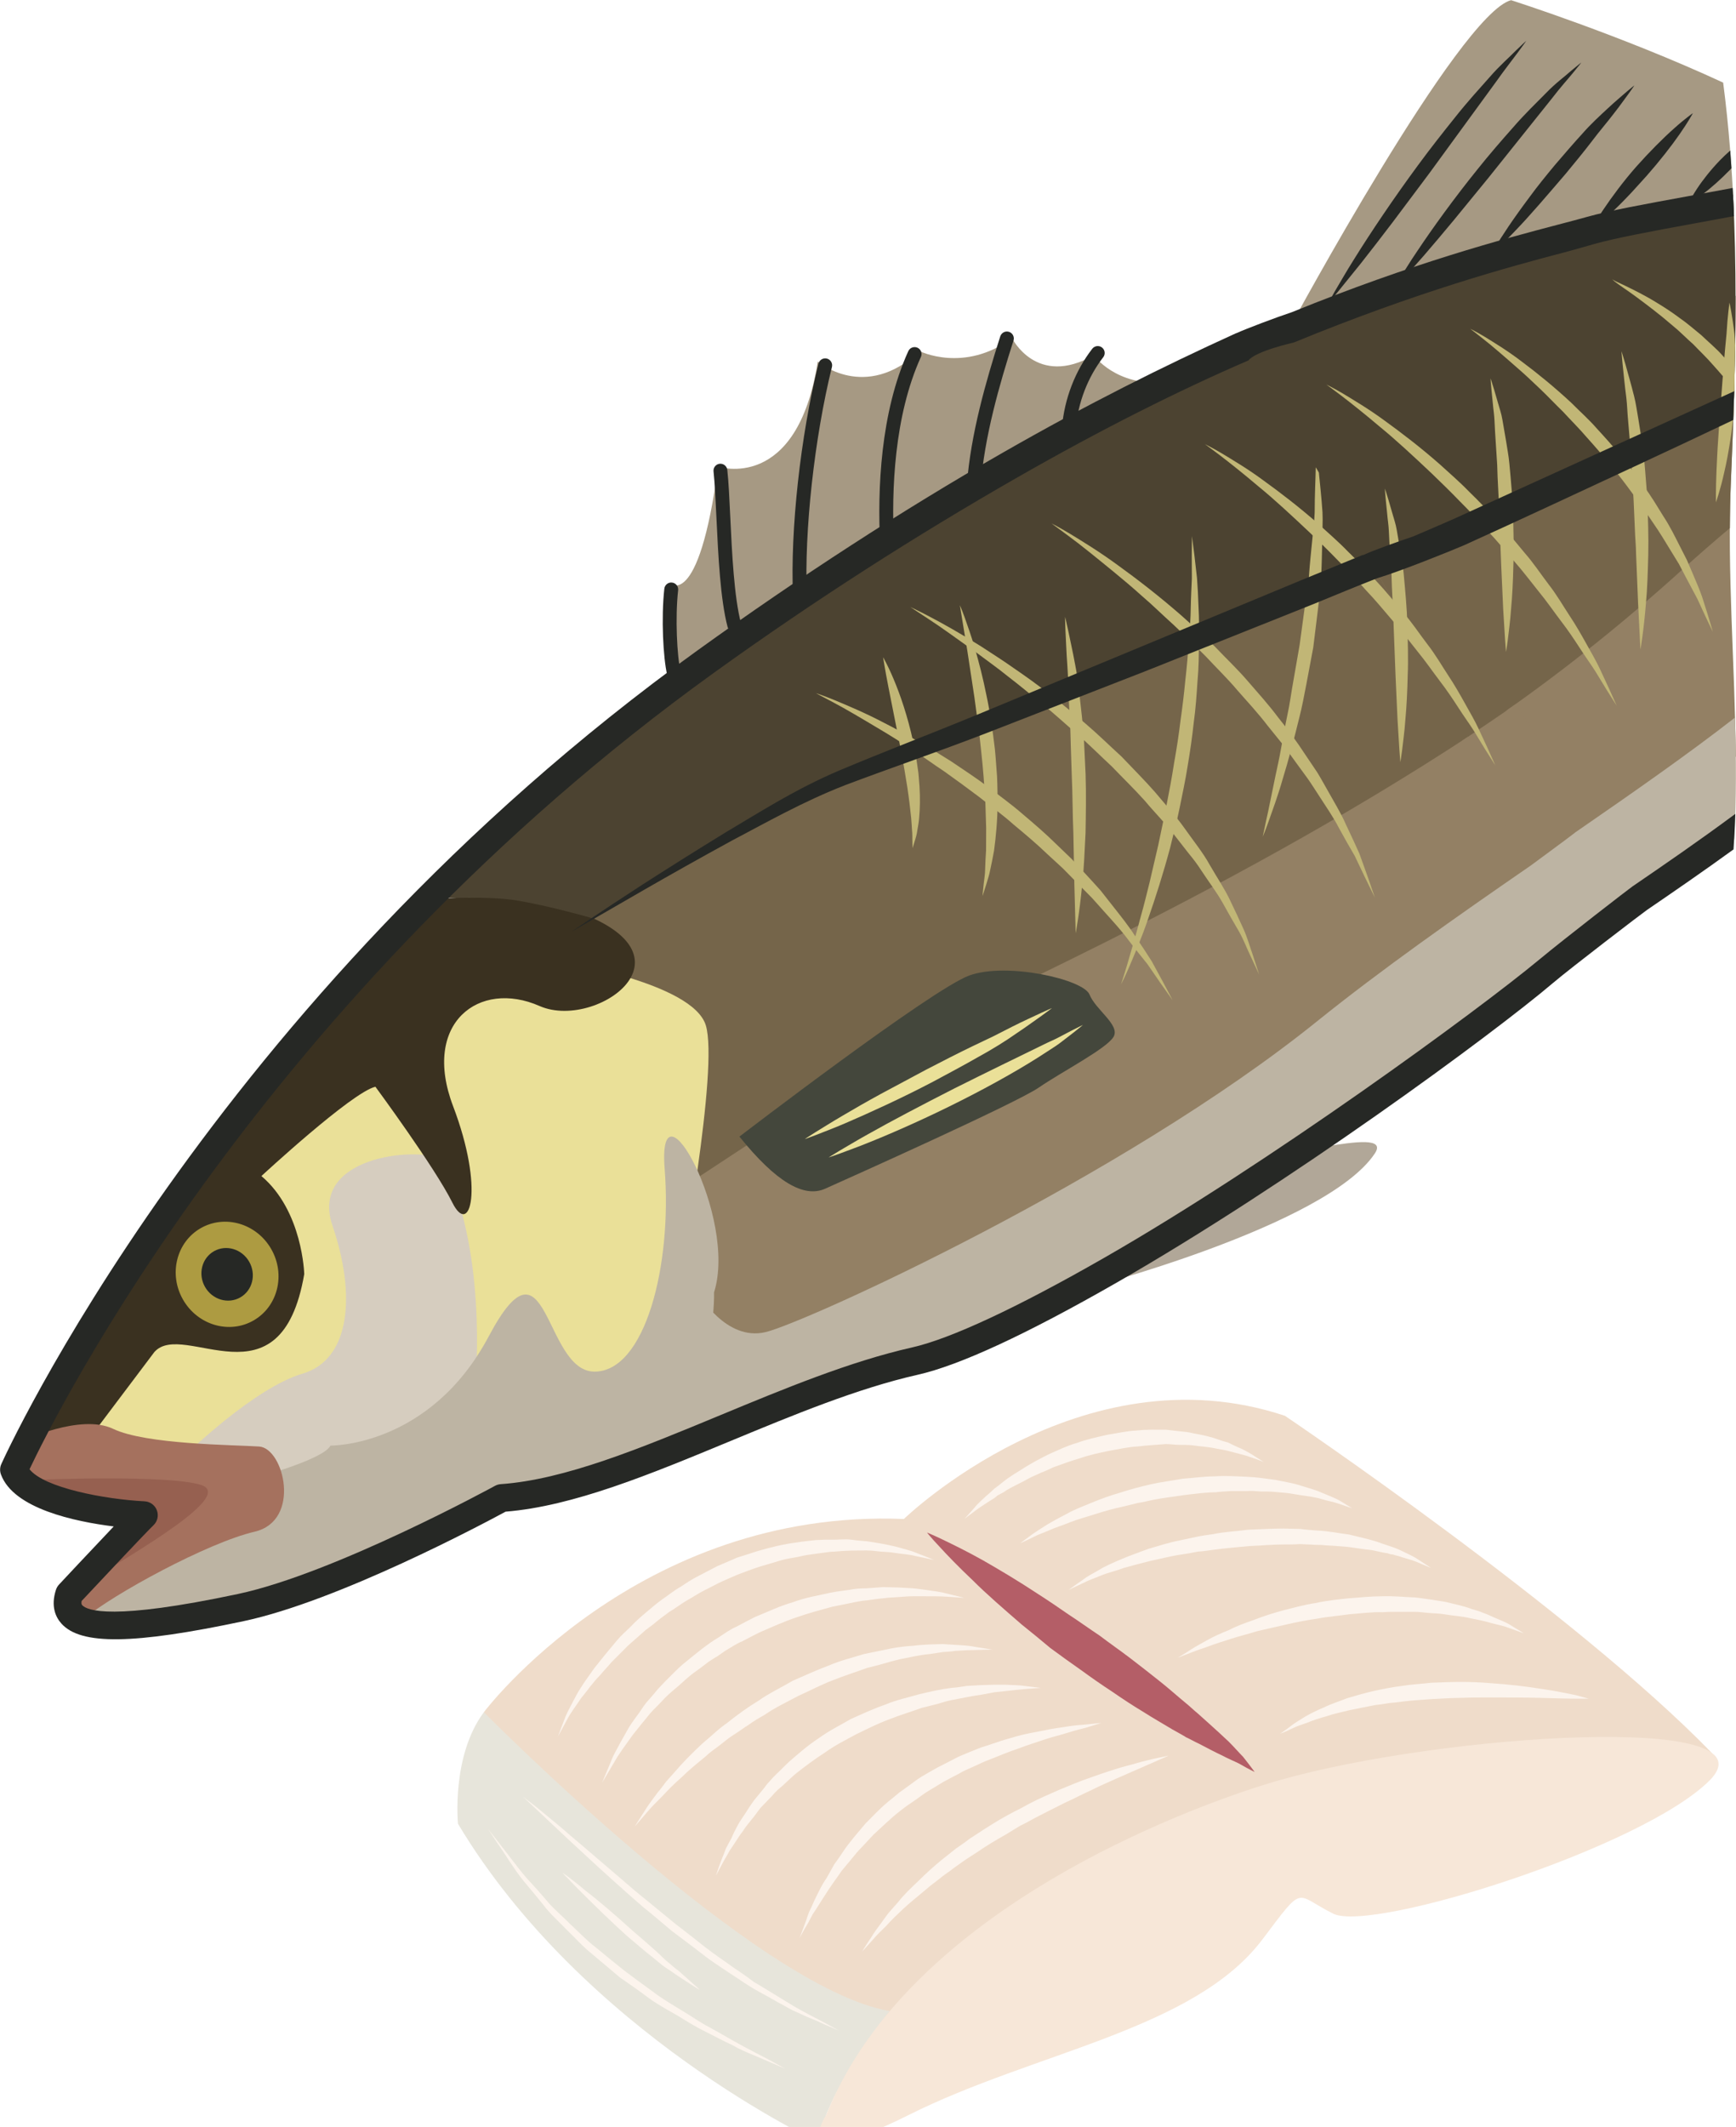 <?xml version="1.0" encoding="UTF-8" standalone="no"?>
<!-- Created with Inkscape (http://www.inkscape.org/) -->

<svg
   xmlns:dc="http://purl.org/dc/elements/1.1/"
   xmlns:cc="http://creativecommons.org/ns#"
   xmlns:rdf="http://www.w3.org/1999/02/22-rdf-syntax-ns#"
   xmlns:svg="http://www.w3.org/2000/svg"
   xmlns="http://www.w3.org/2000/svg"
   xmlns:sodipodi="http://sodipodi.sourceforge.net/DTD/sodipodi-0.dtd"
   xmlns:inkscape="http://www.inkscape.org/namespaces/inkscape"
   width="1156.178mm"
   height="1415.602mm"
   viewBox="0 0 1156.178 1415.602"
   version="1.1"
   id="svg8"
   inkscape:version="0.92.4 (5da689c313, 2019-01-14)"
   sodipodi:docname="Mořský okoun filet.svg">
  <defs
     id="defs2">
    <style
       type="text/css"
       id="style2">
   <![CDATA[
    .fil2 {fill:#F7E7D8;fill-rule:nonzero}
    .fil1 {fill:#E7E5DB;fill-rule:nonzero}
    .fil7 {fill:black;fill-rule:nonzero}
    .fil10 {fill:#3D3633;fill-rule:nonzero}
    .fil9 {fill:#3F3936;fill-rule:nonzero}
    .fil6 {fill:#443D3A;fill-rule:nonzero}
    .fil5 {fill:#9E8F85;fill-rule:nonzero}
    .fil8 {fill:#AAA5A2;fill-rule:nonzero}
    .fil3 {fill:#B45E67;fill-rule:nonzero}
    .fil0 {fill:#EFDCCA;fill-rule:nonzero}
    .fil4 {fill:#FCF4ED;fill-rule:nonzero}
   ]]>
  </style>
  </defs>
  <sodipodi:namedview
     id="base"
     pagecolor="#ffffff"
     bordercolor="#666666"
     borderopacity="1.0"
     inkscape:pageopacity="0.0"
     inkscape:pageshadow="2"
     inkscape:zoom="0.0875"
     inkscape:cx="2923.2355"
     inkscape:cy="2895.1803"
     inkscape:document-units="mm"
     inkscape:current-layer="g3575"
     showgrid="false"
     inkscape:window-width="1920"
     inkscape:window-height="1001"
     inkscape:window-x="-9"
     inkscape:window-y="-9"
     inkscape:window-maximized="1" />
  <g
     inkscape:label="Vrstva 1"
     inkscape:groupmode="layer"
     id="layer1"
     transform="translate(818.114,477.851)">
    <g
       id="g3575"
       transform="matrix(1.894,0,0,-1.894,-131.428,292.18)">
 
 <g
   transform="matrix(0.14,0,0,-0.14,-1333.418,2070.234)"
   id="Vrstva_x0020_1">

  <g
   id="_682267304">
   <path
   d="m 8150,16181 c 0,0 385,-512 1055,-485 0,0 443,-430 957,-259 0,0 728,491 1073,847 0,0 -566,191 -590,184 -23,-7 -523,157 -523,157 0,0 -643,307 -672,307 -29,0 -385,151 -432,130 -46,-21 -425,-341 -425,-341 l -309,-301 z"
   style="fill:#efdcca;fill-rule:nonzero"
   id="path7"
   class="fil0"
   inkscape:connector-curvature="0" />

   <path
   d="m 8992,17261 c 0,0 -592,-274 -907,-800 0,0 -17,-170 65,-280 0,0 686,694 1019,750 0,0 -169,216 -177,330 z"
   style="fill:#e7e5db;fill-rule:nonzero"
   id="path9"
   class="fil1"
   inkscape:connector-curvature="0" />

   <path
   d="m 10147,16352 c 0,0 -901,246 -1137,840 0,0 -108,157 207,0 315,-158 716,-213 888,-440 108,-143 80,-114 179,-65 99,47 775,-165 945,-335 169,-171 -671,-117 -1082,0 z"
   style="fill:#f7e7d8;fill-rule:nonzero"
   id="path11"
   class="fil2"
   inkscape:connector-curvature="0" />

   <path
   d="m 9263,15730 c 0,0 15,6 40,18 25,12 60,29 101,52 42,24 89,52 139,85 25,16 50,33 76,51 26,17 51,35 78,53 25,19 51,37 76,56 25,19 49,38 73,57 23,18 45,38 67,56 10,8 20,18 30,26 10,9 20,18 29,26 18,16 34,31 49,45 14,14 26,28 36,38 19,24 29,38 29,38 0,0 -15,-7 -39,-21 -12,-6 -27,-12 -44,-21 -17,-8 -36,-18 -57,-29 -11,-5 -21,-11 -32,-16 -11,-7 -23,-13 -35,-20 -23,-14 -48,-28 -73,-44 -25,-15 -51,-32 -77,-50 -26,-17 -52,-35 -78,-54 -26,-18 -52,-37 -78,-56 -24,-20 -48,-40 -72,-59 -45,-39 -88,-76 -123,-111 -36,-34 -64,-63 -84,-85 -20,-21 -31,-35 -31,-35 z"
   style="fill:#b45e67;fill-rule:nonzero"
   id="path13"
   class="fil3"
   inkscape:connector-curvature="0" />

   <path
   d="m 9281,15799 c 0,0 -17,-4 -47,-10 -14,-4 -33,-5 -53,-8 -10,-2 -21,-2 -33,-3 -11,-1 -23,-3 -36,-3 -26,0 -53,0 -82,3 -7,0 -15,1 -22,2 -7,1 -15,2 -22,3 -15,2 -31,4 -46,8 -16,3 -32,5 -48,10 -15,5 -31,9 -47,14 -16,5 -32,11 -48,17 -16,6 -31,13 -47,20 -16,7 -31,16 -46,23 -16,8 -30,18 -45,26 -15,9 -29,20 -43,28 -14,10 -27,20 -40,31 -7,5 -13,10 -20,15 -6,5 -12,11 -18,16 -12,11 -25,21 -35,32 -11,11 -22,22 -32,32 -10,12 -20,22 -29,33 -10,10 -18,20 -26,30 -7,10 -15,19 -22,28 -13,20 -25,35 -33,50 -16,30 -25,46 -25,46 0,0 7,-18 19,-50 7,-16 17,-34 28,-55 6,-11 13,-21 20,-32 8,-11 16,-23 24,-34 9,-11 18,-23 28,-35 9,-11 20,-24 30,-36 11,-13 23,-23 35,-35 12,-13 25,-24 38,-35 13,-11 27,-23 41,-33 15,-10 29,-22 44,-30 15,-10 30,-20 46,-28 16,-8 32,-17 48,-25 17,-7 33,-14 49,-21 17,-5 34,-11 50,-16 34,-10 67,-18 99,-22 17,-3 32,-4 48,-6 8,0 16,-1 23,-1 8,0 16,0 23,0 15,0 29,-2 44,0 14,2 27,3 40,4 26,4 49,8 70,13 21,6 39,10 53,16 29,11 45,18 45,18 z"
   style="fill:#fcf4ed;fill-rule:nonzero"
   id="path15"
   class="fil4"
   inkscape:connector-curvature="0" />

   <path
   d="m 9357,15894 c 0,0 -17,-1 -46,-3 -15,-1 -32,-1 -52,-1 -10,0 -21,0 -32,0 -11,0 -22,1 -35,2 -12,1 -25,1 -38,3 -13,1 -26,3 -40,5 -14,1 -29,4 -43,7 -15,3 -29,6 -45,9 -29,8 -60,16 -91,27 -30,10 -61,24 -91,37 -15,7 -29,15 -45,23 -15,6 -29,16 -43,24 -7,5 -13,9 -20,14 -8,4 -14,9 -21,13 -13,10 -26,20 -39,29 -13,10 -25,21 -36,31 -12,10 -24,20 -35,31 -10,11 -20,21 -30,31 -10,10 -18,22 -27,32 -8,10 -16,20 -24,30 -7,10 -14,19 -20,28 -7,9 -12,18 -18,26 -5,8 -9,16 -13,22 -17,29 -26,44 -26,44 0,0 7,-17 20,-48 3,-7 6,-16 11,-25 4,-8 10,-18 15,-28 6,-10 11,-20 18,-32 6,-11 14,-22 22,-33 9,-11 16,-24 25,-35 10,-11 20,-23 30,-35 11,-12 22,-23 34,-35 11,-11 23,-23 36,-33 26,-21 53,-44 82,-61 15,-10 29,-20 45,-27 15,-8 30,-16 46,-24 32,-13 63,-28 95,-37 32,-12 64,-17 95,-24 15,-3 31,-5 46,-7 15,-3 30,-4 44,-4 14,-1 29,-2 42,-3 13,0 27,1 39,1 13,1 24,1 36,2 12,1 22,3 32,4 21,3 38,5 52,9 29,7 45,11 45,11 z"
   style="fill:#fcf4ed;fill-rule:nonzero"
   id="path17"
   class="fil4"
   inkscape:connector-curvature="0" />

   <path
   d="m 9427,16024 c 0,0 -16,0 -44,1 -14,0 -31,1 -49,2 -10,2 -20,2 -31,3 -11,2 -22,3 -33,5 -24,2 -49,8 -75,13 -13,3 -27,7 -41,11 -13,4 -27,7 -42,11 -27,10 -56,19 -86,31 -29,11 -57,26 -86,39 -28,15 -58,29 -84,47 -14,8 -28,16 -40,25 -13,8 -26,18 -39,26 -13,8 -24,18 -36,27 -12,9 -24,17 -34,27 -22,18 -43,35 -61,53 -9,8 -18,16 -27,25 -8,8 -15,16 -22,23 -15,15 -28,28 -37,39 -20,23 -31,36 -31,36 0,0 9,-15 26,-41 8,-13 19,-28 32,-45 7,-8 14,-18 21,-27 8,-9 16,-18 25,-28 17,-20 36,-39 58,-60 10,-10 22,-19 34,-30 11,-10 23,-20 36,-29 25,-20 51,-39 79,-56 27,-19 57,-33 86,-50 30,-13 60,-27 90,-38 30,-13 60,-20 89,-29 15,-3 29,-6 44,-9 14,-3 28,-6 42,-8 14,-2 27,-3 40,-4 13,-2 25,-2 37,-3 12,0 23,-1 34,-1 11,1 22,1 32,2 19,1 36,2 50,5 27,4 43,7 43,7 z"
   style="fill:#fcf4ed;fill-rule:nonzero"
   id="path19"
   class="fil4"
   inkscape:connector-curvature="0" />

   <path
   d="m 9549,16120 c 0,0 -15,1 -41,3 -14,1 -29,3 -48,5 -8,1 -18,2 -28,3 -11,2 -21,4 -32,6 -22,3 -46,8 -72,13 -12,2 -25,6 -38,10 -13,3 -26,7 -40,10 -27,10 -55,18 -82,29 -28,10 -55,24 -82,37 -26,14 -54,28 -79,46 -25,16 -49,34 -72,52 -11,9 -22,20 -32,29 -5,5 -11,9 -16,14 -5,5 -10,10 -14,15 -10,10 -19,20 -28,29 -8,10 -15,21 -23,30 -7,9 -15,18 -21,28 -7,9 -13,18 -18,26 -6,9 -11,17 -16,24 -4,7 -8,15 -12,21 -14,26 -22,41 -22,41 0,0 5,-17 16,-45 3,-7 6,-15 9,-23 4,-8 9,-17 14,-26 4,-10 9,-20 15,-31 5,-10 12,-19 19,-30 7,-11 14,-22 22,-33 9,-11 18,-22 27,-33 4,-6 9,-12 14,-17 5,-6 10,-11 15,-16 11,-10 21,-21 33,-32 23,-20 47,-41 73,-58 26,-19 54,-33 82,-49 29,-13 57,-26 86,-36 28,-12 58,-18 85,-26 29,-7 56,-13 81,-16 14,-1 26,-3 39,-5 12,-1 23,-1 35,-2 11,0 22,-1 33,-1 10,0 20,0 29,0 19,1 34,1 48,3 26,3 41,5 41,5 z"
   style="fill:#fcf4ed;fill-rule:nonzero"
   id="path21"
   class="fil4"
   inkscape:connector-curvature="0" />

   <path
   d="m 9701,16208 c 0,0 -14,4 -39,12 -12,3 -28,7 -44,12 -18,6 -37,10 -58,17 -21,7 -43,14 -67,23 -24,8 -48,18 -73,28 -14,5 -26,11 -39,17 -13,6 -26,11 -39,19 -12,6 -25,13 -38,20 -13,8 -25,15 -38,23 -12,7 -24,17 -36,25 l -19,13 -17,13 c -23,18 -44,39 -65,58 -10,11 -20,21 -29,31 -10,10 -19,21 -27,31 -9,11 -17,20 -25,30 -7,11 -15,21 -21,30 -14,20 -25,38 -36,55 -5,8 -10,16 -15,23 -4,8 -8,15 -11,21 -15,25 -22,39 -22,39 0,0 6,-16 16,-43 2,-7 5,-14 8,-23 4,-8 8,-16 12,-26 9,-18 18,-39 32,-59 6,-11 13,-23 19,-34 8,-11 16,-22 23,-33 16,-24 36,-46 55,-69 21,-21 42,-44 67,-63 l 18,-15 18,-13 c 13,-9 25,-19 38,-27 14,-8 27,-16 40,-23 14,-7 27,-14 41,-21 12,-7 26,-12 40,-18 13,-5 26,-11 40,-15 13,-4 26,-9 39,-13 12,-4 25,-7 37,-11 25,-7 49,-11 70,-15 22,-5 41,-7 59,-10 18,-3 33,-4 46,-5 25,-3 40,-4 40,-4 z"
   style="fill:#fcf4ed;fill-rule:nonzero"
   id="path23"
   class="fil4"
   inkscape:connector-curvature="0" />

   <path
   d="m 9870,16290 c 0,0 -52,23 -130,57 -20,9 -41,18 -63,29 -22,10 -45,22 -69,33 -24,12 -48,24 -73,37 -13,7 -25,14 -38,20 -12,7 -24,15 -36,22 -25,14 -50,29 -73,45 -12,8 -24,15 -35,23 -11,8 -23,16 -33,24 -12,8 -22,16 -32,24 -11,8 -21,16 -30,24 -20,17 -38,31 -54,46 -16,15 -31,29 -43,43 -13,13 -25,24 -33,34 -18,20 -28,31 -28,31 0,0 8,-14 23,-36 7,-12 17,-25 28,-40 6,-8 11,-16 18,-24 7,-8 14,-16 22,-25 14,-18 32,-35 51,-53 18,-18 39,-37 60,-54 11,-9 22,-17 34,-27 12,-8 23,-16 35,-25 24,-16 49,-32 74,-47 12,-7 25,-14 38,-21 13,-6 25,-13 38,-20 25,-13 51,-24 76,-35 24,-10 48,-20 71,-28 23,-8 45,-16 65,-22 20,-7 40,-11 56,-16 17,-5 31,-8 43,-11 24,-5 38,-8 38,-8 z"
   style="fill:#fcf4ed;fill-rule:nonzero"
   id="path25"
   class="fil4"
   inkscape:connector-curvature="0" />

   <path
   d="m 9357,15696 c 0,0 9,-10 25,-28 7,-9 18,-19 30,-30 6,-5 13,-11 20,-18 7,-5 15,-11 22,-17 16,-13 35,-24 54,-36 19,-12 40,-23 62,-34 23,-10 45,-21 70,-28 24,-9 49,-14 74,-20 26,-4 51,-10 75,-11 26,-3 50,-2 75,-2 11,1 23,3 35,4 11,1 22,2 33,5 22,4 42,8 61,15 8,3 18,6 26,8 8,4 16,8 23,11 15,6 27,13 37,19 19,12 30,19 30,19 0,0 -12,-5 -33,-12 -10,-4 -23,-7 -38,-11 -8,-2 -15,-4 -23,-6 -9,-2 -18,-3 -27,-5 -18,-4 -38,-5 -59,-8 -10,-1 -21,-1 -32,-1 -11,0 -22,-2 -34,-2 -23,2 -47,3 -71,6 -23,1 -48,7 -72,11 -24,5 -48,10 -71,18 -24,7 -46,15 -68,23 -11,5 -21,10 -32,14 -10,5 -21,9 -30,14 -19,11 -38,19 -55,29 -8,6 -16,10 -24,14 -6,6 -13,10 -20,14 -13,9 -25,16 -34,23 -19,14 -29,22 -29,22 z"
   style="fill:#fcf4ed;fill-rule:nonzero"
   id="path27"
   class="fil4"
   inkscape:connector-curvature="0" />

   <path
   d="m 9497,15757 c 0,0 11,-8 31,-23 10,-7 23,-15 37,-24 15,-9 32,-18 51,-28 18,-10 39,-18 61,-27 22,-9 46,-18 71,-25 25,-8 50,-15 77,-21 26,-6 53,-9 80,-14 27,-2 55,-6 81,-6 27,-2 54,0 79,1 26,1 51,5 74,8 23,5 45,8 65,15 20,6 38,11 53,18 16,7 30,12 41,18 21,13 33,20 33,20 0,0 -13,-4 -36,-12 -11,-4 -25,-6 -41,-11 -16,-5 -34,-7 -54,-10 -10,-2 -20,-3 -31,-5 -10,-1 -21,-2 -33,-3 -11,-1 -23,-1 -35,-1 -12,-1 -24,-2 -36,-1 -13,0 -26,0 -39,0 -12,1 -25,1 -38,3 -26,0 -53,4 -79,7 -26,4 -53,7 -78,12 -14,3 -26,6 -39,8 -12,3 -25,6 -37,9 -24,5 -48,12 -70,19 -22,7 -44,13 -62,20 -19,8 -37,13 -52,20 -16,7 -29,11 -40,17 -22,11 -34,16 -34,16 z"
   style="fill:#fcf4ed;fill-rule:nonzero"
   id="path29"
   class="fil4"
   inkscape:connector-curvature="0" />

   <path
   d="m 9619,15874 c 0,0 13,-10 35,-25 10,-8 25,-16 41,-25 16,-10 35,-18 56,-27 21,-9 44,-17 68,-26 25,-7 51,-16 78,-21 14,-3 28,-6 42,-9 14,-3 28,-5 43,-7 28,-6 58,-7 87,-11 30,-1 60,-3 89,-3 14,0 29,1 43,1 14,2 28,3 42,4 28,1 55,7 80,10 24,6 48,11 70,18 21,8 41,13 58,21 16,8 31,14 43,22 22,14 35,23 35,23 0,0 -14,-6 -38,-16 -12,-5 -27,-8 -44,-14 -4,-1 -9,-2 -14,-4 -4,0 -9,-1 -13,-3 -10,-1 -21,-4 -31,-6 -11,-3 -22,-3 -34,-5 -12,-2 -23,-3 -36,-5 -12,-1 -25,-2 -38,-3 -7,0 -13,-1 -19,-1 -7,-1 -14,-1 -21,-1 -13,-1 -27,-1 -41,-2 -14,1 -28,1 -42,1 -29,0 -58,3 -86,4 -29,3 -58,5 -87,9 -14,2 -28,4 -42,5 -14,3 -27,5 -40,7 -28,4 -53,11 -78,16 -24,6 -47,12 -68,18 -21,8 -41,12 -57,19 -17,7 -32,12 -43,18 -24,11 -38,18 -38,18 z"
   style="fill:#fcf4ed;fill-rule:nonzero"
   id="path31"
   class="fil4"
   inkscape:connector-curvature="0" />

   <path
   d="m 9893,16044 c 0,0 13,-7 34,-21 11,-7 24,-14 40,-23 16,-9 34,-17 54,-25 19,-10 41,-18 64,-26 23,-9 48,-17 74,-24 25,-6 52,-14 80,-18 27,-6 55,-9 84,-12 27,-2 56,-5 84,-5 28,-1 55,2 82,3 26,3 52,7 76,11 23,6 46,10 66,18 11,3 21,6 30,10 9,3 17,7 26,11 16,7 30,12 41,19 22,13 34,21 34,21 0,0 -13,-5 -36,-13 -12,-5 -27,-8 -43,-12 -16,-5 -35,-9 -56,-13 -20,-5 -43,-6 -66,-10 -11,-2 -24,-2 -36,-3 -13,-1 -25,-3 -38,-3 -13,0 -26,0 -40,0 -12,0 -26,0 -40,1 -26,-1 -54,3 -82,5 -27,4 -55,6 -81,11 -27,4 -54,9 -79,15 -25,6 -50,11 -74,17 -22,7 -44,12 -65,19 -19,6 -38,12 -54,18 -16,6 -30,10 -42,15 -23,9 -37,14 -37,14 z"
   style="fill:#fcf4ed;fill-rule:nonzero"
   id="path33"
   class="fil4"
   inkscape:connector-curvature="0" />

   <path
   d="m 10150,16235 c 0,0 11,-7 29,-21 9,-7 20,-13 34,-22 14,-8 30,-16 47,-23 18,-9 38,-15 58,-23 21,-6 43,-13 66,-18 23,-5 47,-10 72,-13 24,-4 49,-5 74,-8 25,-1 50,-2 75,-2 24,0 48,1 72,3 46,3 89,8 126,14 37,5 68,12 89,16 22,6 33,9 33,9 0,0 -12,0 -33,0 -22,0 -53,-1 -90,-2 -37,-1 -80,-1 -126,-1 -23,0 -47,0 -71,1 -24,0 -48,2 -73,3 -24,2 -49,3 -72,6 -13,2 -24,3 -36,4 -12,2 -24,4 -35,5 -22,4 -44,9 -65,13 -20,5 -40,9 -57,15 -18,5 -34,10 -48,16 -14,5 -27,9 -37,14 -20,10 -32,14 -32,14 z"
   style="fill:#fcf4ed;fill-rule:nonzero"
   id="path35"
   class="fil4"
   inkscape:connector-curvature="0" />

   <path
   d="m 8161,16475 c 0,0 10,12 27,34 8,11 19,24 30,39 12,15 25,33 40,50 16,17 33,36 50,56 17,21 39,38 59,59 21,19 41,41 65,59 23,19 46,38 70,57 24,18 48,36 72,53 23,18 48,32 72,47 24,14 46,30 69,42 22,12 43,24 62,35 39,22 72,38 94,50 24,13 36,20 36,20 0,0 -13,-6 -37,-16 -11,-5 -26,-11 -42,-18 -17,-7 -36,-15 -55,-26 -20,-9 -42,-21 -64,-32 -23,-11 -46,-25 -70,-40 -24,-14 -49,-27 -74,-45 -24,-18 -48,-35 -73,-52 -24,-20 -47,-40 -70,-59 -24,-19 -44,-42 -65,-62 -20,-21 -41,-39 -58,-62 -16,-20 -33,-40 -48,-58 -15,-18 -27,-37 -38,-53 -10,-16 -20,-30 -28,-42 -15,-23 -24,-36 -24,-36 z"
   style="fill:#fcf4ed;fill-rule:nonzero"
   id="path37"
   class="fil4"
   inkscape:connector-curvature="0" />

   <path
   d="m 9042,16980 c 0,0 -14,-6 -38,-16 -12,-6 -27,-12 -44,-19 -8,-4 -17,-8 -26,-12 -10,-4 -20,-10 -29,-15 -21,-11 -42,-24 -65,-36 -24,-13 -46,-29 -71,-45 -24,-16 -49,-32 -73,-51 -24,-19 -49,-37 -74,-56 -24,-20 -48,-41 -72,-60 -23,-20 -46,-40 -68,-60 -44,-39 -84,-77 -119,-109 -34,-32 -63,-59 -83,-78 -20,-19 -32,-30 -32,-30 0,0 13,10 34,26 21,18 52,42 87,73 36,30 77,66 122,104 22,19 45,39 69,58 24,20 48,39 72,59 25,19 49,38 73,57 24,19 49,35 72,52 12,8 24,16 35,24 5,4 11,8 16,12 6,3 12,7 17,10 23,14 44,27 64,39 19,12 37,22 54,31 16,8 30,16 42,22 23,13 37,20 37,20 z"
   style="fill:#fcf4ed;fill-rule:nonzero"
   id="path39"
   class="fil4"
   inkscape:connector-curvature="0" />

   <path
   d="m 8348,16584 c 0,0 5,4 15,11 10,8 24,18 40,32 34,26 76,62 119,101 21,18 43,37 62,54 10,9 19,19 28,26 10,8 18,16 27,22 16,14 29,26 38,34 10,8 15,14 15,14 0,0 -6,-4 -16,-10 -11,-7 -25,-16 -43,-28 -8,-6 -18,-12 -28,-19 -10,-7 -19,-15 -30,-24 -21,-16 -42,-35 -64,-53 -42,-38 -83,-78 -113,-108 -15,-15 -28,-28 -37,-38 -9,-8 -13,-14 -13,-14 z"
   style="fill:#fcf4ed;fill-rule:nonzero"
   id="path41"
   class="fil4"
   inkscape:connector-curvature="0" />

  </g>

 </g>

 
<g
   id="g3539"
   transform="matrix(3.995,0,0,3.995,165.341,147.648)">
  <path
     d="m 0,0 1.627,3.601 -7.355,13.264 -6.544,-2.389 8.788,-15.259 z"
     style="fill:#75654a;fill-opacity:1;fill-rule:nonzero;stroke:none"
     id="path3541"
     inkscape:connector-curvature="0" />
</g>
<g
   id="g3543"
   transform="matrix(3.995,0,0,3.995,-271.927,-125.424)">
  <path
     d="m 0,0 -8.433,5.717 8.52,8.862 1.952,15.418 11.573,6.393 9.345,-12.227 -0.516,-13.42 z"
     style="fill:#d6cdbf;fill-opacity:1;fill-rule:nonzero;stroke:none"
     id="path3545"
     inkscape:connector-curvature="0" />
</g>
<g
   id="g3547"
   transform="matrix(3.995,0,0,3.995,172.886,115.102)">
  <path
     d="m 0,0 c -3.099,4.791 -5.714,9.822 -8.464,14.818 -1.718,3.117 -3.469,6.208 -5.24,9.285 l -41.446,-24.467 -24.339,-28.708 5.093,-20.758 45.89,21.363 28.715,19.026 3.817,3.17 C 2.733,-4.144 1.338,-2.072 0,0"
     style="fill:#938064;fill-opacity:1;fill-rule:nonzero;stroke:none"
     id="path3549"
     inkscape:connector-curvature="0" />
</g>
<g
   id="g3551"
   transform="matrix(3.995,0,0,3.995,139.074,174.298)">
  <path
     d="m 0,0 c -3.297,5.985 -6.715,11.877 -10.165,17.75 l -49.224,-19.348 -25.956,-27.523 9.375,-14.32 10.194,-3.066 c 0,0 13.967,9.17 19.235,12.656 3.989,2.64 27.932,12.562 50.445,27.349 C 2.682,-4.289 1.224,-2.222 0,0"
     style="fill:#75654a;fill-opacity:1;fill-rule:nonzero;stroke:none"
     id="path3553"
     inkscape:connector-curvature="0" />
</g>
<g
   id="g3555"
   transform="matrix(3.995,0,0,3.995,-124.936,168.046)">
  <path
     d="m 0,0 -0.613,8.437 c 0,0 2.613,-2.723 4.34,10.221 0,0 6.965,-2.339 8.77,9.242 0,0 4.165,-3.59 8.968,0.918 0,0 3.938,-1.964 8.133,1.143 0,0 2.164,-4.388 7.193,-1.508 0,0 1.933,-2.759 6.283,-2.376 L 35.401,19.219 12.181,4.515 Z"
     style="fill:#a69983;fill-opacity:1;fill-rule:nonzero;stroke:none"
     id="path3557"
     inkscape:connector-curvature="0" />
</g>
<g
   id="g3559"
   transform="matrix(3.995,0,0,3.995,-195.346,-78.808)">
  <path
     d="m 0,0 c 0,0 1.109,11.793 -3.069,19.71 l -3.653,14.496 14.081,2.725 c 0,0 11.737,-1.841 12.907,-5.613 C 21.437,27.547 17.983,9.092 17.983,9.092 l -6.975,-12.97 -9.485,0.305 z"
     style="fill:#eae098;fill-opacity:1;fill-rule:nonzero;stroke:none"
     id="path3561"
     inkscape:connector-curvature="0" />
</g>
<g
   id="g3563"
   transform="matrix(3.995,0,0,3.995,-296.439,-103.889)">
  <path
     d="m 0,0 c 0,0 5.871,5.708 10.083,6.949 4.213,1.239 4.711,6.917 2.637,12.994 -2.074,6.079 7.258,6.969 9.504,5.912 l -3.01,8.122 -5.047,2.264 L 3.71,24.626 -7.124,8.343 l -3.773,-8.96 z"
     style="fill:#eae098;fill-opacity:1;fill-rule:nonzero;stroke:none"
     id="path3565"
     inkscape:connector-curvature="0" />
</g>
<g
   id="g3567"
   transform="matrix(3.995,0,0,3.995,17.686,-46.63)">
  <path
     d="m 0,0 c 0,0 21.558,5.559 25.832,11.984 1.89,2.84 -10.707,-1.562 -8.666,1.013 L 13.719,15.944 -1.066,6.773 Z"
     style="fill:#b1a798;fill-opacity:1;fill-rule:nonzero;stroke:none"
     id="path3569"
     inkscape:connector-curvature="0" />
</g>
<g
   id="g3571"
   transform="matrix(3.995,0,0,3.995,-334.339,-103.12)">
  <path
     d="m 0,0 6.526,8.659 c 2.572,2.879 11.132,-5.108 13.189,6.851 0,0 -0.132,5.551 -3.77,8.625 0,0 7.964,7.374 10.034,7.855 0,0 5.229,-7.084 6.77,-10.185 1.541,-3.101 2.851,1.163 0.068,8.476 -2.782,7.312 2.285,11.154 7.61,8.811 5.326,-2.34 15.81,5.541 0.117,9.209 0,0 -8.075,1 -10.369,-0.313 0,0 -19.958,-20.807 -27.488,-34.262 L -5.824,-1.695 Z"
     style="fill:#3a3120;fill-opacity:1;fill-rule:nonzero;stroke:none"
     id="path3573"
     inkscape:connector-curvature="0" />
</g>
<g
   id="g3575-6"
   transform="matrix(3.995,0,0,3.995,-275.872,-113.642)">
  <path
     d="m 0,0 c 0,0 6.733,1.748 7.389,3.06 0,0 8.755,-0.141 13.94,9.626 5.188,9.768 4.822,-3.097 9.287,-3.12 4.465,-0.02 6.853,9.318 6.188,17.843 -0.664,8.526 6.436,-4.284 4.349,-10.868 0,0 0.314,-10.369 -6.998,-14.79 0,0 -8.119,-3.011 -11.702,-3.305 0,0 -26.473,-14.342 -36.795,-10.645 0,0 0.022,2.826 2.241,3.863 C -9.882,-7.3 0,0 0,0"
     style="fill:#bdb4a3;fill-opacity:1;fill-rule:nonzero;stroke:none"
     id="path3577"
     inkscape:connector-curvature="0" />
</g>
<g
   id="g3579"
   transform="matrix(3.995,0,0,3.995,-354.895,-99.909)">
  <path
     d="m 0,0 c 0,0 5.143,2.478 8.046,1.093 2.902,-1.385 10.647,-1.403 12.843,-1.552 2.194,-0.149 3.739,-6.53 -0.398,-7.493 -4.135,-0.962 -12.53,-5.537 -15.052,-7.685 0,0 -3.178,-0.177 -1.264,2.206 l 5.418,6.502 c 0,0 -7.467,1.584 -9.564,3.195 0,0 -1.112,1.942 -0.029,3.734"
     style="fill:#a5715e;fill-opacity:1;fill-rule:nonzero;stroke:none"
     id="path3581"
     inkscape:connector-curvature="0" />
</g>
<g
   id="g3583"
   transform="matrix(3.995,0,0,3.995,-349.039,-113.408)">
  <path
     d="M 0,0 C 0,0 11.452,0.465 14.329,-0.465 17.205,-1.397 8.912,-6.146 4.071,-9.154 l 4.056,5.604 c 0,0 -5.982,2.667 -8.127,3.55"
     style="fill:#966050;fill-opacity:1;fill-rule:nonzero;stroke:none"
     id="path3585"
     inkscape:connector-curvature="0" />
</g>
<g
   id="g3587"
   transform="matrix(3.995,0,0,3.995,-267.187,-32.352)">
  <path
     d="M 0,0 C 1.284,-2.242 0.585,-5.056 -1.556,-6.282 -3.7,-7.512 -6.48,-6.689 -7.765,-4.447 -9.047,-2.207 -8.35,0.608 -6.205,1.837 -4.063,3.063 -1.283,2.241 0,0"
     style="fill:#ad9b41;fill-opacity:1;fill-rule:nonzero;stroke:none"
     id="path3589"
     inkscape:connector-curvature="0" />
</g>
<g
   id="g3591"
   transform="matrix(3.995,0,0,3.995,-274.943,-36.791)">
  <path
     d="M 0,0 C 0.644,-1.122 0.294,-2.528 -0.776,-3.141 -1.85,-3.756 -3.24,-3.346 -3.883,-2.225 -4.524,-1.104 -4.176,0.303 -3.103,0.918 -2.031,1.531 -0.642,1.12 0,0"
     style="fill:#262825;fill-opacity:1;fill-rule:nonzero;stroke:none"
     id="path3593"
     inkscape:connector-curvature="0" />
</g>
<g
   id="g3595"
   transform="matrix(3.995,0,0,3.995,-102.547,7.162)">
  <path
     d="M 0,0 C 0,0 16.938,12.985 20.241,14.174 23.547,15.363 30.282,13.829 30.814,12.495 31.345,11.158 33.516,9.823 32.938,8.79 32.357,7.754 28.375,5.706 26.357,4.318 24.34,2.928 9.411,-3.748 7.547,-4.582 5.682,-5.417 3.231,-4.007 0,0"
     style="fill:#44473c;fill-opacity:1;fill-rule:nonzero;stroke:none"
     id="path3597"
     inkscape:connector-curvature="0" />
</g>
<g
   id="g3599"
   transform="matrix(3.995,0,0,3.995,-71.196,-0.162)">
  <path
     d="m 0,0 c 0,0 0.338,0.208 0.932,0.572 0.598,0.345 1.445,0.863 2.48,1.439 2.065,1.168 4.859,2.633 7.667,4.063 2.817,1.41 5.65,2.782 7.774,3.819 0.524,0.267 1.036,0.468 1.455,0.698 0.427,0.223 0.797,0.417 1.1,0.577 0.616,0.315 0.981,0.486 0.981,0.486 0,0 -0.3,-0.256 -0.848,-0.685 -0.277,-0.213 -0.612,-0.47 -0.997,-0.767 C 20.163,9.894 19.7,9.611 19.2,9.286 17.211,7.968 14.453,6.407 11.629,4.986 8.805,3.557 5.915,2.272 3.715,1.384 2.616,0.929 1.677,0.609 1.03,0.357 0.381,0.12 0,0 0,0"
     style="fill:#eae098;fill-opacity:1;fill-rule:nonzero;stroke:none"
     id="path3601"
     inkscape:connector-curvature="0" />
</g>
<g
   id="g3603"
   transform="matrix(3.995,0,0,3.995,-79.568,6.283)">
  <path
     d="m 0,0 c 0,0 0.319,0.219 0.893,0.578 0.579,0.35 1.394,0.872 2.391,1.456 0.996,0.592 2.166,1.261 3.432,1.952 1.271,0.678 2.628,1.405 3.983,2.131 1.365,0.702 2.73,1.41 4.03,2.035 0.651,0.31 1.282,0.612 1.877,0.896 0.586,0.298 1.139,0.58 1.65,0.84 1.024,0.519 1.913,0.908 2.524,1.203 0.616,0.283 0.978,0.434 0.978,0.434 0,0 -0.3,-0.238 -0.848,-0.631 C 20.356,10.511 19.582,9.93 18.612,9.286 17.655,8.614 16.501,7.895 15.237,7.205 13.983,6.487 12.621,5.763 11.263,5.035 8.529,3.6 5.721,2.326 3.598,1.41 2.536,0.949 1.624,0.622 1,0.367 0.369,0.125 0,0 0,0"
     style="fill:#eae098;fill-opacity:1;fill-rule:nonzero;stroke:none"
     id="path3605"
     inkscape:connector-curvature="0" />
</g>
<g
   id="g3607"
   transform="matrix(3.995,0,0,3.995,-103.128,184.74)">
  <path
     d="m 0,0 c -0.047,-0.026 -0.096,-0.046 -0.15,-0.061 -0.323,-0.085 -0.658,0.109 -0.746,0.435 -0.639,2.428 -0.822,6.244 -0.983,9.611 -0.076,1.57 -0.144,3.052 -0.255,4.075 -0.036,0.336 0.207,0.637 0.539,0.672 0.335,0.036 0.637,-0.205 0.673,-0.541 0.116,-1.058 0.183,-2.49 0.262,-4.149 C -0.511,6.9 -0.323,2.989 0.287,0.687 0.357,0.413 0.232,0.133 0,0"
     style="fill:#262825;fill-opacity:1;fill-rule:nonzero;stroke:none"
     id="path3609"
     inkscape:connector-curvature="0" />
</g>
<g
   id="g3611"
   transform="matrix(3.995,0,0,3.995,-124.374,167.89)">
  <path
     d="M 0,0 C -0.051,-0.028 -0.104,-0.05 -0.162,-0.064 -0.488,-0.142 -0.82,0.058 -0.897,0.388 -1.25,1.856 -1.432,5.409 -1.146,7.964 -1.106,8.299 -0.804,8.541 -0.471,8.501 -0.136,8.465 0.104,8.163 0.068,7.828 -0.2,5.434 -0.033,2.015 0.287,0.67 0.354,0.402 0.229,0.132 0,0"
     style="fill:#262825;fill-opacity:1;fill-rule:nonzero;stroke:none"
     id="path3613"
     inkscape:connector-curvature="0" />
</g>
<g
   id="g3615"
   transform="matrix(3.995,0,0,3.995,-80.064,195.142)">
  <path
     d="m 0,0 c -0.082,-0.047 -0.176,-0.075 -0.276,-0.079 -0.337,-0.014 -0.621,0.246 -0.637,0.583 -0.247,5.817 0.653,14.029 2.241,20.433 0.085,0.327 0.414,0.525 0.74,0.445 C 2.394,21.3 2.595,20.969 2.515,20.643 0.975,14.439 0.067,6.179 0.306,0.557 0.316,0.32 0.19,0.11 0,0"
     style="fill:#262825;fill-opacity:1;fill-rule:nonzero;stroke:none"
     id="path3617"
     inkscape:connector-curvature="0" />
</g>
<g
   id="g3619"
   transform="matrix(3.995,0,0,3.995,-49.439,213.619)">
  <path
     d="m 0,0 c -0.085,-0.047 -0.176,-0.076 -0.275,-0.081 -0.338,-0.017 -0.623,0.245 -0.64,0.581 -0.228,4.724 0.021,11.492 2.485,16.909 0.137,0.305 0.5,0.443 0.809,0.302 C 2.685,17.573 2.819,17.21 2.682,16.904 0.318,11.709 0.084,5.146 0.305,0.558 0.314,0.32 0.191,0.11 0,0"
     style="fill:#262825;fill-opacity:1;fill-rule:nonzero;stroke:none"
     id="path3621"
     inkscape:connector-curvature="0" />
</g>
<g
   id="g3623"
   transform="matrix(3.995,0,0,3.995,-18.931,233.905)">
  <path
     d="m 0,0 c -0.104,-0.059 -0.223,-0.088 -0.348,-0.079 -0.338,0.025 -0.589,0.318 -0.562,0.654 0.331,4.435 1.672,9.091 2.939,13.06 0.105,0.318 0.447,0.498 0.768,0.395 C 3.118,13.927 3.294,13.584 3.193,13.264 1.945,9.361 0.629,4.793 0.305,0.482 0.289,0.274 0.171,0.098 0,0"
     style="fill:#262825;fill-opacity:1;fill-rule:nonzero;stroke:none"
     id="path3625"
     inkscape:connector-curvature="0" />
</g>
<g
   id="g3627"
   transform="matrix(3.995,0,0,3.995,14.51,253.992)">
  <path
     d="M 0,0 C -0.104,-0.061 -0.226,-0.09 -0.352,-0.079 -0.689,-0.051 -0.939,0.244 -0.912,0.58 -0.703,3.099 0.244,5.562 1.755,7.514 1.966,7.781 2.345,7.83 2.611,7.625 2.878,7.418 2.927,7.035 2.721,6.769 1.352,5 0.494,2.766 0.304,0.479 0.287,0.271 0.167,0.095 0,0"
     style="fill:#262825;fill-opacity:1;fill-rule:nonzero;stroke:none"
     id="path3629"
     inkscape:connector-curvature="0" />
</g>
<g
   id="g3631"
   transform="matrix(3.995,0,0,3.995,246.081,237.206)">
  <path
     d="m 0,0 c 0.132,3.045 0.25,6.144 0.327,9.266 l -22.305,-9.765 -6.586,-3.889 c 2.099,-3.645 4.175,-7.309 6.199,-11.011 2.97,-5.43 5.995,-10.696 9.338,-15.902 0.562,-0.878 1.12,-1.761 1.667,-2.648 l 11.796,9.79 C 0.355,-16.089 -0.342,-7.928 0,0"
     style="fill:#938064;fill-opacity:1;fill-rule:nonzero;stroke:none"
     id="path3633"
     inkscape:connector-curvature="0" />
</g>
<g
   id="g3635"
   transform="matrix(3.995,0,0,3.995,246.081,237.206)">
  <path
     d="M 0,0 C 0.23,5.346 0.423,10.854 0.413,16.375 L -32.998,3.242 c 3.615,-6.165 6.932,-12.464 10.373,-18.754 0.843,-1.541 1.844,-3.198 2.7,-4.715 5.453,3.812 10.85,8.164 15.664,12.532 1.378,1.251 2.773,2.455 4.174,3.639 C -0.081,-2.699 -0.058,-1.345 0,0"
     style="fill:#75654a;fill-opacity:1;fill-rule:nonzero;stroke:none"
     id="path3637"
     inkscape:connector-curvature="0" />
</g>
<g
   id="g3639"
   transform="matrix(3.995,0,0,3.995,243.37,377.532)">
  <path
     d="M 0,0 C -9.075,4.2 -18.669,7.252 -18.669,7.252 -23.247,6.037 -38.091,-21.45 -38.091,-21.45 l 2.841,-1.889 24.815,8.235 11.39,3.327 C 0.802,-7.809 0.503,-3.867 0,0"
     style="fill:#a69983;fill-opacity:1;fill-rule:nonzero;stroke:none"
     id="path3641"
     inkscape:connector-curvature="0" />
</g>
<g
   id="g3643"
   transform="matrix(3.995,0,0,3.995,246.842,338.174)">
  <path
     d="m 0,0 c -17.454,-3.571 -31.133,-8.292 -39.361,-11.543 0.144,-0.248 0.292,-0.496 0.438,-0.743 l -3.874,-1.381 c -0.154,0.26 -0.306,0.52 -0.46,0.78 -2.004,-0.882 -3.076,-1.413 -3.076,-1.413 -44.428,-21.462 -70.963,-50.019 -70.963,-50.019 l 3.971,2.421 c 0,0 3.851,0.201 6.179,-0.174 2.928,-0.471 6.77,-1.584 6.77,-1.584 0,0 17.225,10.924 22.773,12.696 4.342,1.386 31.81,12.569 45.878,18.366 -0.038,0.066 -0.198,0.058 -0.236,0.122 l 3.774,1.257 c 0.035,-0.063 0.071,-0.126 0.106,-0.189 0.945,0.385 1.873,0.803 2.312,0.991 1.848,0.792 12.655,5.745 25.834,11.87 C 0.259,-12.419 0.314,-6.171 0,0"
     style="fill:#4c4331;fill-opacity:1;fill-rule:nonzero;stroke:none"
     id="path3645"
     inkscape:connector-curvature="0" />
</g>
<g
   id="g3647"
   transform="matrix(3.995,0,0,3.995,104.403,299.862)">
  <path
     d="m 0,0 c 0,0 0.212,0.404 0.61,1.092 0.411,0.68 0.964,1.676 1.695,2.826 1.437,2.314 3.463,5.329 5.616,8.249 1.075,1.464 2.201,2.891 3.267,4.219 1.056,1.336 2.135,2.515 3.039,3.534 0.893,1.031 1.772,1.779 2.322,2.349 0.572,0.554 0.908,0.856 0.908,0.856 0,0 -0.259,-0.378 -0.733,-1.016 C 16.252,21.468 15.552,20.587 14.767,19.476 13.169,17.286 11.035,14.365 8.904,11.443 7.818,9.995 6.734,8.546 5.715,7.188 4.687,5.838 3.72,4.583 2.877,3.518 2.018,2.458 1.304,1.575 0.806,0.958 0.293,0.348 0,0 0,0"
     style="fill:#262825;fill-opacity:1;fill-rule:nonzero;stroke:none"
     id="path3649"
     inkscape:connector-curvature="0" />
</g>
<g
   id="g3651"
   transform="matrix(3.995,0,0,3.995,127.077,304.42)">
  <path
     d="m 0,0 c 0,0 0.198,0.359 0.574,0.968 0.388,0.6 0.909,1.487 1.602,2.5 1.358,2.04 3.275,4.689 5.331,7.233 1.019,1.275 2.093,2.512 3.112,3.659 1.003,1.159 2.044,2.159 2.906,3.031 0.851,0.886 1.704,1.491 2.23,1.974 0.55,0.459 0.874,0.707 0.874,0.707 0,0 -0.252,-0.33 -0.708,-0.879 C 15.466,18.635 14.786,17.89 14.042,16.917 12.519,15.013 10.487,12.474 8.455,9.935 7.424,8.675 6.394,7.416 5.427,6.235 4.45,5.062 3.532,3.969 2.729,3.044 1.916,2.127 1.238,1.362 0.763,0.827 Z"
     style="fill:#262825;fill-opacity:1;fill-rule:nonzero;stroke:none"
     id="path3653"
     inkscape:connector-curvature="0" />
</g>
<g
   id="g3655"
   transform="matrix(3.995,0,0,3.995,161.322,316.547)">
  <path
     d="m 0,0 c 0,0 0.613,1.084 1.649,2.621 0.521,0.768 1.148,1.646 1.843,2.573 0.68,0.933 1.459,1.89 2.25,2.84 0.805,0.935 1.605,1.875 2.389,2.727 0.756,0.868 1.574,1.606 2.252,2.239 0.68,0.636 1.282,1.126 1.685,1.485 0.411,0.35 0.658,0.537 0.658,0.537 0,0 -0.171,-0.264 -0.491,-0.705 C 11.906,13.883 11.466,13.242 10.896,12.521 10.337,11.785 9.639,10.987 8.945,10.06 8.243,9.144 7.462,8.2 6.679,7.251 5.079,5.389 3.487,3.514 2.194,2.187 1.559,1.516 0.998,0.976 0.62,0.59 0.235,0.208 0,0 0,0"
     style="fill:#262825;fill-opacity:1;fill-rule:nonzero;stroke:none"
     id="path3657"
     inkscape:connector-curvature="0" />
</g>
<g
   id="g3659"
   transform="matrix(3.995,0,0,3.995,196.839,325.657)">
  <path
     d="m 0,0 c 0,0 0.4,0.781 1.123,1.849 0.722,1.072 1.733,2.446 2.869,3.736 1.143,1.284 2.358,2.505 3.322,3.359 0.958,0.863 1.67,1.357 1.67,1.357 0,0 -0.422,-0.785 -1.163,-1.841 C 7.085,7.396 6.034,6.058 4.912,4.785 4.335,4.163 3.778,3.513 3.218,2.938 2.666,2.359 2.128,1.831 1.654,1.397 0.711,0.516 0,0 0,0"
     style="fill:#262825;fill-opacity:1;fill-rule:nonzero;stroke:none"
     id="path3661"
     inkscape:connector-curvature="0" />
</g>
<g
   id="g3663"
   transform="matrix(3.995,0,0,3.995,246.295,347.447)">
  <path
     d="M 0,0 C -0.034,0.52 -0.069,1.04 -0.109,1.558 -0.415,1.286 -0.721,1 -1.017,0.697 -1.824,-0.142 -2.549,-1.06 -3.032,-1.801 c -0.492,-0.736 -0.734,-1.3 -0.734,-1.3 0,0 0.542,0.288 1.243,0.823 0.707,0.528 1.577,1.3 2.382,2.126 C -0.093,-0.102 -0.047,-0.051 0,0"
     style="fill:#262825;fill-opacity:1;fill-rule:nonzero;stroke:none"
     id="path3665"
     inkscape:connector-curvature="0" />
</g>
<g
   id="g3667"
   transform="matrix(3.995,0,0,3.995,151.515,146.225)">
  <path
     d="M 0,0 C 0,0 3.764,2.519 4.687,3.195 L 11.709,-7.348 6.361,-12.377 Z"
     style="fill:#938064;fill-opacity:1;fill-rule:nonzero;stroke:none"
     id="path3669"
     inkscape:connector-curvature="0" />
</g>
<g
   id="g3671"
   transform="matrix(3.995,0,0,3.995,247.548,154.423)">
  <path
     d="m 0,0 c -3.978,-3.106 -8.901,-6.546 -14.098,-10.128 0.001,-10e-4 0.002,-0.002 0.003,-0.004 -0.804,-0.631 -3.268,-2.418 -3.883,-2.884 -6.546,-4.509 -13.157,-9.151 -18.837,-13.723 -17.165,-13.815 -45.016,-26.486 -48.522,-27.321 -3.505,-0.836 -5.912,3.411 -5.912,3.411 l -4.55,-6.357 -5.361,-8.226 7.266,0.412 16.445,7.309 15.661,4.985 34.817,22.285 12.628,10.281 1.366,0.89 c -0.105,0.201 -0.221,0.398 -0.332,0.598 l 3.267,2.352 c 0.123,-0.219 0.26,-0.433 0.38,-0.655 l 5.513,3.591 c 1.421,0.776 2.768,1.62 4.076,2.491 C 0.123,-7.157 0.099,-3.583 0,0"
     style="fill:#bdb4a3;fill-opacity:1;fill-rule:nonzero;stroke:none"
     id="path3673"
     inkscape:connector-curvature="0" />
</g>
<g
   id="g3675"
   transform="matrix(3.995,0,0,3.995,247.645,120.566)">
  <path
     d="m 0,0 c -3.142,-2.331 -6.251,-4.466 -9.059,-6.385 -0.245,-0.167 -5.86,-4.492 -8.253,-6.476 -5.313,-4.405 -23.661,-17.837 -38.265,-26.202 -7.62,-4.364 -13.49,-7.103 -16.885,-7.869 -5.49,-1.237 -11.297,-3.647 -16.893,-5.964 -7.029,-2.913 -13.678,-5.667 -19.312,-6.061 -0.176,-0.012 -0.353,-0.064 -0.507,-0.149 -0.14,-0.079 -14.13,-7.71 -22.631,-9.514 -11.057,-2.347 -13.272,-1.462 -13.71,-0.974 -0.068,0.075 -0.068,0.216 -0.041,0.362 2.01,2.145 5.651,6.015 6.327,6.664 0.351,0.339 0.468,0.849 0.296,1.307 -0.168,0.456 -0.594,0.767 -1.08,0.794 -3.502,0.177 -8.841,1.185 -10.13,2.821 2.304,4.858 20.607,41.534 60.24,70.057 8.965,6.452 17.855,12.113 26.558,17.098 7.589,4.347 14.448,7.773 20.487,10.376 l 0.004,-0.002 c 0.612,0.823 4,1.582 4,1.582 10.909,4.481 18.957,6.653 23.833,7.932 1.009,0.266 1.894,0.528 2.618,0.733 1.838,0.517 4.904,1.094 8.771,1.8 1.113,0.203 2.3,0.423 3.516,0.649 -0.032,0.827 -0.071,1.652 -0.116,2.477 -1.329,-0.249 -2.624,-0.488 -3.83,-0.708 -3.931,-0.717 -7.038,-1.285 -8.987,-1.836 -0.712,-0.2 -1.565,-0.425 -2.555,-0.683 -4.832,-1.268 -12.753,-3.364 -23.441,-7.704 -1.386,-0.458 -3.97,-1.436 -4.896,-1.853 -0.002,0.002 -0.003,0.005 -0.004,0.007 -6.469,-2.946 -12.977,-6.18 -20.574,-10.531 -8.775,-5.026 -17.793,-10.865 -26.826,-17.366 -42.843,-30.834 -61.106,-71.176 -61.283,-71.578 -0.132,-0.291 -0.138,-0.619 -0.026,-0.919 1.112,-2.998 6.491,-4.136 9.922,-4.562 -1.938,-2.036 -4.65,-4.934 -4.812,-5.109 -0.122,-0.13 -0.211,-0.283 -0.269,-0.452 -0.488,-1.486 -0.008,-2.445 0.479,-2.985 1.706,-1.903 6.351,-1.84 16.034,0.215 8.337,1.768 21.112,8.577 23.06,9.63 5.967,0.483 12.684,3.269 19.797,6.215 5.502,2.279 11.187,4.633 16.471,5.826 3.682,0.828 9.576,3.556 17.518,8.105 15.164,8.685 33.041,21.802 38.437,26.383 1.559,1.323 7.871,6.144 8.228,6.388 2.379,1.625 4.977,3.411 7.631,5.335 C -0.089,-2.087 -0.032,-1.046 0,0"
     style="fill:#262825;fill-opacity:1;fill-rule:nonzero;stroke:none"
     id="path3677"
     inkscape:connector-curvature="0" />
</g>
<g
   id="g3679"
   transform="matrix(3.995,0,0,3.995,-75.698,162.998)">
  <path
     d="m 0,0 c 0,0 0.631,-0.197 1.7,-0.635 1.065,-0.448 2.596,-1.075 4.353,-1.999 0.884,-0.45 1.827,-0.961 2.814,-1.528 1,-0.543 2.012,-1.191 3.065,-1.85 1.026,-0.695 2.105,-1.397 3.151,-2.176 1.031,-0.803 2.115,-1.569 3.115,-2.442 1.015,-0.856 2.022,-1.719 2.954,-2.639 0.471,-0.451 0.936,-0.901 1.398,-1.344 0.436,-0.469 0.864,-0.936 1.287,-1.394 0.415,-0.461 0.841,-0.902 1.233,-1.354 0.371,-0.471 0.732,-0.933 1.086,-1.38 0.705,-0.895 1.38,-1.734 1.914,-2.574 0.565,-0.819 1.063,-1.581 1.494,-2.261 0.385,-0.708 0.723,-1.325 0.999,-1.835 0.54,-1.019 0.848,-1.601 0.848,-1.601 0,0 -0.383,0.538 -1.051,1.478 -0.325,0.473 -0.72,1.048 -1.174,1.705 -0.499,0.625 -1.072,1.324 -1.665,2.104 -0.579,0.792 -1.295,1.575 -2.048,2.411 -0.374,0.418 -0.757,0.847 -1.15,1.286 -0.415,0.419 -0.837,0.847 -1.267,1.282 -0.427,0.436 -0.865,0.878 -1.304,1.327 -0.463,0.426 -0.933,0.856 -1.405,1.291 -0.924,0.891 -1.926,1.729 -2.928,2.561 -0.975,0.871 -2.035,1.634 -3.041,2.435 -1.025,0.774 -2.048,1.517 -3.048,2.231 -1.023,0.67 -1.971,1.387 -2.926,1.983 C 7.465,-4.297 6.565,-3.731 5.719,-3.23 4.032,-2.22 2.618,-1.384 1.601,-0.848 0.582,-0.309 0,0 0,0"
     style="fill:#c1b676;fill-opacity:1;fill-rule:nonzero;stroke:none"
     id="path3681"
     inkscape:connector-curvature="0" />
</g>
<g
   id="g3683"
   transform="matrix(3.995,0,0,3.995,-42.471,193.266)">
  <path
     d="m 0,0 c 0,0 2.605,-1.18 6.232,-3.466 0.891,-0.592 1.881,-1.202 2.88,-1.915 1.013,-0.695 2.074,-1.44 3.124,-2.278 1.074,-0.804 2.13,-1.703 3.205,-2.614 1.074,-0.914 2.097,-1.922 3.156,-2.887 0.986,-1.043 2.006,-2.052 2.938,-3.114 0.903,-1.085 1.847,-2.113 2.624,-3.213 0.775,-1.102 1.601,-2.111 2.198,-3.196 0.617,-1.073 1.269,-2.039 1.74,-3.008 0.474,-0.968 0.883,-1.865 1.244,-2.656 0.353,-0.797 0.548,-1.539 0.763,-2.124 0.386,-1.186 0.606,-1.864 0.606,-1.864 0,0 -0.301,0.645 -0.827,1.775 -0.271,0.559 -0.529,1.268 -0.952,2.021 -0.437,0.746 -0.927,1.585 -1.434,2.512 -0.516,0.923 -1.219,1.839 -1.88,2.849 -0.326,0.51 -0.7,1.007 -1.108,1.497 -0.391,0.502 -0.79,1.014 -1.197,1.533 -0.786,1.062 -1.767,2.022 -2.652,3.087 -0.927,1.033 -1.941,2.014 -2.917,3.031 -1.034,0.959 -2.03,1.961 -3.078,2.874 -1.058,0.901 -2.057,1.839 -3.1,2.658 -1.02,0.847 -2.013,1.657 -2.979,2.401 C 7.641,-5.331 6.697,-4.672 5.848,-4.032 4.115,-2.799 2.68,-1.75 1.634,-1.077 0.594,-0.391 0,0 0,0"
     style="fill:#c1b676;fill-opacity:1;fill-rule:nonzero;stroke:none"
     id="path3685"
     inkscape:connector-curvature="0" />
</g>
<g
   id="g3687"
   transform="matrix(3.995,0,0,3.995,7.184,222.642)">
  <path
     d="m 0,0 c 0,0 0.621,-0.308 1.663,-0.933 1.034,-0.633 2.523,-1.532 4.202,-2.762 1.691,-1.219 3.619,-2.705 5.584,-4.422 0.975,-0.866 1.968,-1.78 2.949,-2.735 0.941,-0.996 1.961,-1.951 2.87,-3.01 0.914,-1.054 1.847,-2.087 2.67,-3.189 0.863,-1.067 1.664,-2.155 2.377,-3.252 0.367,-0.542 0.726,-1.075 1.076,-1.597 0.332,-0.536 0.62,-1.08 0.921,-1.598 0.586,-1.044 1.177,-2.01 1.596,-2.97 0.454,-0.941 0.847,-1.813 1.195,-2.584 0.285,-0.799 0.536,-1.492 0.743,-2.065 0.392,-1.147 0.618,-1.8 0.618,-1.8 0,0 -0.305,0.621 -0.837,1.711 -0.26,0.544 -0.577,1.204 -0.937,1.962 -0.423,0.725 -0.898,1.547 -1.389,2.452 -0.468,0.917 -1.109,1.836 -1.748,2.828 -0.324,0.491 -0.642,1.007 -0.998,1.512 -0.364,0.501 -0.739,1.011 -1.117,1.529 -0.38,0.518 -0.749,1.057 -1.159,1.578 -0.416,0.515 -0.836,1.035 -1.26,1.559 -0.819,1.073 -1.752,2.08 -2.659,3.109 -0.882,1.051 -1.877,2.001 -2.793,2.992 -0.963,0.946 -1.896,1.896 -2.838,2.776 -0.958,0.86 -1.844,1.739 -2.746,2.505 -0.879,0.793 -1.736,1.51 -2.536,2.166 C 3.849,-2.931 2.508,-1.842 1.53,-1.129 0.558,-0.411 0,0 0,0"
     style="fill:#c1b676;fill-opacity:1;fill-rule:nonzero;stroke:none"
     id="path3689"
     inkscape:connector-curvature="0" />
</g>
<g
   id="g3691"
   transform="matrix(3.995,0,0,3.995,-52.03,175.618)">
  <path
     d="M 0,0 C 0,0 0.549,-0.945 1.143,-2.456 1.749,-3.962 2.391,-6.032 2.797,-8.168 2.901,-8.7 2.97,-9.24 3.049,-9.769 c 0.094,-0.525 0.101,-1.06 0.153,-1.566 0.067,-1.021 0.046,-1.981 -0.03,-2.799 -0.026,-0.408 -0.111,-0.782 -0.161,-1.11 -0.041,-0.328 -0.129,-0.611 -0.196,-0.84 -0.142,-0.454 -0.225,-0.714 -0.225,-0.714 0,0 -0.004,0.271 -0.016,0.746 0,0.234 0.003,0.515 -0.028,0.84 -0.029,0.325 -0.035,0.685 -0.076,1.08 -0.08,0.791 -0.189,1.705 -0.336,2.684 -0.162,0.976 -0.32,2.019 -0.535,3.054 C 1.422,-7.349 1.193,-6.312 1.005,-5.333 0.811,-4.354 0.629,-3.437 0.474,-2.652 0.163,-1.077 0,0 0,0"
     style="fill:#c1b676;fill-opacity:1;fill-rule:nonzero;stroke:none"
     id="path3693"
     inkscape:connector-curvature="0" />
</g>
<g
   id="g3695"
   transform="matrix(3.995,0,0,3.995,-25.037,193.89)">
  <path
     d="M 0,0 C 0,0 0.17,-0.372 0.412,-1.042 0.648,-1.713 0.998,-2.672 1.339,-3.845 1.676,-5.019 2.038,-6.4 2.335,-7.9 c 0.323,-1.494 0.551,-3.113 0.746,-4.734 0.084,-0.814 0.127,-1.631 0.193,-2.432 0.037,-0.808 0.042,-1.6 0.049,-2.368 -0.018,-1.536 -0.15,-2.97 -0.319,-4.187 -0.108,-0.606 -0.225,-1.159 -0.328,-1.645 -0.087,-0.491 -0.247,-0.901 -0.339,-1.247 -0.208,-0.682 -0.343,-1.065 -0.343,-1.065 0,0 0.03,0.41 0.11,1.113 0.032,0.352 0.12,0.771 0.122,1.265 0.018,0.493 0.038,1.044 0.081,1.643 0.003,0.6 0.006,1.253 0.008,1.941 -0.022,0.688 -0.044,1.411 -0.066,2.162 -0.09,1.499 -0.196,3.096 -0.381,4.691 -0.094,0.795 -0.158,1.596 -0.278,2.377 C 1.483,-9.602 1.38,-8.829 1.278,-8.083 1.051,-6.588 0.839,-5.195 0.657,-3.999 0.265,-1.599 0,0 0,0"
     style="fill:#c1b676;fill-opacity:1;fill-rule:nonzero;stroke:none"
     id="path3697"
     inkscape:connector-curvature="0" />
</g>
<g
   id="g3699"
   transform="matrix(3.995,0,0,3.995,15.693,78.637)">
  <path
     d="m 0,0 c 0,0 -0.045,1.746 -0.119,4.365 -0.023,1.304 -0.054,2.826 -0.086,4.457 -0.075,1.629 -0.06,3.365 -0.142,5.099 -0.028,0.867 -0.056,1.734 -0.084,2.589 -0.022,0.854 -0.04,1.694 -0.098,2.505 -0.102,1.623 -0.102,3.148 -0.2,4.448 -0.098,1.301 -0.126,2.393 -0.172,3.157 -0.032,0.764 -0.035,1.205 -0.035,1.205 0,0 0.11,-0.424 0.269,-1.173 0.15,-0.749 0.4,-1.817 0.635,-3.111 0.256,-1.293 0.386,-2.819 0.576,-4.452 0.088,-0.818 0.18,-1.66 0.205,-2.522 0.038,-0.862 0.082,-1.736 0.123,-2.61 C 0.93,12.207 0.896,10.456 0.868,8.815 0.786,7.174 0.722,5.646 0.579,4.34 0.333,1.724 0,0 0,0"
     style="fill:#c1b676;fill-opacity:1;fill-rule:nonzero;stroke:none"
     id="path3701"
     inkscape:connector-curvature="0" />
</g>
<g
   id="g3703"
   transform="matrix(3.995,0,0,3.995,31.637,60.619)">
  <path
     d="m 0,0 c 0,0 0.787,2.396 1.753,6.035 0.257,0.904 0.502,1.894 0.76,2.94 0.242,1.048 0.502,2.154 0.766,3.295 0.482,2.298 1.012,4.743 1.393,7.214 0.221,1.231 0.412,2.467 0.559,3.689 0.173,1.218 0.319,2.42 0.429,3.587 0.133,1.164 0.231,2.293 0.303,3.366 0.091,1.072 0.166,2.088 0.174,3.028 0.017,0.938 0.066,1.802 0.098,2.566 -0.004,0.765 -0.008,1.432 -0.008,1.982 0.009,1.103 0.015,1.734 0.015,1.734 0,0 0.079,-0.624 0.221,-1.721 C 6.525,37.166 6.601,36.499 6.688,35.734 6.745,34.966 6.791,34.1 6.824,33.152 6.879,32.202 6.872,31.176 6.854,30.089 6.852,29 6.84,27.852 6.731,26.67 6.651,25.486 6.575,24.26 6.398,23.024 6.266,21.786 6.086,20.531 5.875,19.284 5.681,18.033 5.413,16.796 5.167,15.577 4.929,14.352 4.592,13.172 4.321,12.019 3.705,9.728 3.03,7.62 2.405,5.832 1.798,4.038 1.158,2.59 0.732,1.573 0.292,0.559 0,0 0,0"
     style="fill:#c1b676;fill-opacity:1;fill-rule:nonzero;stroke:none"
     id="path3705"
     inkscape:connector-curvature="0" />
</g>
<g
   id="g3707"
   transform="matrix(3.995,0,0,3.995,100.124,242.359)">
  <path
     d="m 0,0 c -0.002,-0.033 -0.003,-0.057 -0.005,-0.09 -0.016,-0.941 -0.093,-2.282 -0.093,-3.882 -0.023,-0.8 -0.149,-1.666 -0.229,-2.58 -0.092,-0.915 -0.193,-1.877 -0.264,-2.874 -0.06,-0.998 -0.29,-2.016 -0.406,-3.061 -0.143,-1.044 -0.285,-2.101 -0.429,-3.159 -0.182,-1.053 -0.366,-2.108 -0.548,-3.145 -0.193,-1.035 -0.315,-2.066 -0.536,-3.046 -0.208,-0.982 -0.372,-1.938 -0.539,-2.845 -0.154,-0.91 -0.355,-1.757 -0.519,-2.545 -0.332,-1.574 -0.58,-2.897 -0.795,-3.813 -0.196,-0.922 -0.306,-1.451 -0.306,-1.451 0,0 0.216,0.495 0.531,1.384 0.31,0.89 0.79,2.155 1.232,3.709 0.478,1.548 0.964,3.375 1.446,5.34 0.253,0.979 0.443,2.009 0.644,3.052 0.195,1.047 0.395,2.109 0.595,3.17 0.131,1.073 0.262,2.146 0.394,3.203 0.115,1.059 0.275,2.094 0.306,3.11 0.048,1.017 0.063,1.995 0.085,2.926 0.008,0.93 0.065,1.806 0.027,2.617 -0.096,1.42 -0.233,2.607 -0.32,3.515 C 0.181,-0.31 0.091,-0.154 0,0"
     style="fill:#c1b676;fill-opacity:1;fill-rule:nonzero;stroke:none"
     id="path3709"
     inkscape:connector-curvature="0" />
</g>
<g
   id="g3711"
   transform="matrix(3.995,0,0,3.995,103.83,271.439)">
  <path
     d="m 0,0 c 0,0 0.546,-0.259 1.461,-0.793 0.9,-0.552 2.215,-1.312 3.679,-2.39 1.47,-1.063 3.162,-2.351 4.868,-3.854 0.839,-0.767 1.735,-1.534 2.565,-2.393 0.86,-0.832 1.698,-1.708 2.512,-2.611 0.833,-0.881 1.591,-1.831 2.357,-2.75 0.79,-0.899 1.436,-1.887 2.126,-2.79 0.703,-0.897 1.252,-1.856 1.824,-2.726 0.578,-0.866 1.066,-1.723 1.507,-2.518 0.445,-0.791 0.861,-1.514 1.175,-2.18 0.313,-0.669 0.583,-1.254 0.806,-1.733 0.432,-0.965 0.678,-1.516 0.678,-1.516 0,0 -0.325,0.51 -0.888,1.404 -0.274,0.448 -0.607,0.995 -0.989,1.621 -0.39,0.618 -0.885,1.285 -1.368,2.043 -0.488,0.753 -1.028,1.562 -1.658,2.38 -0.624,0.818 -1.235,1.715 -1.947,2.581 -0.705,0.873 -1.396,1.802 -2.177,2.685 -0.762,0.893 -1.52,1.817 -2.347,2.682 -0.794,0.895 -1.609,1.767 -2.444,2.596 -0.816,0.849 -1.649,1.653 -2.457,2.433 C 7.653,-6.29 6.114,-4.862 4.72,-3.724 1.975,-1.396 0,0 0,0"
     style="fill:#c1b676;fill-opacity:1;fill-rule:nonzero;stroke:none"
     id="path3713"
     inkscape:connector-curvature="0" />
</g>
<g
   id="g3715"
   transform="matrix(3.995,0,0,3.995,61.138,250.481)">
  <path
     d="m 0,0 c 0,0 0.548,-0.258 1.461,-0.793 0.902,-0.552 2.218,-1.312 3.68,-2.39 1.471,-1.062 3.162,-2.352 4.869,-3.854 0.838,-0.768 1.733,-1.534 2.564,-2.393 0.859,-0.832 1.697,-1.709 2.512,-2.611 0.834,-0.882 1.591,-1.832 2.357,-2.75 0.79,-0.899 1.435,-1.887 2.126,-2.79 0.702,-0.897 1.253,-1.856 1.825,-2.726 0.577,-0.867 1.066,-1.724 1.506,-2.518 0.445,-0.792 0.861,-1.514 1.174,-2.18 0.314,-0.669 0.584,-1.254 0.808,-1.734 0.431,-0.964 0.678,-1.515 0.678,-1.515 0,0 -0.325,0.51 -0.89,1.404 -0.274,0.448 -0.606,0.995 -0.988,1.62 -0.391,0.619 -0.884,1.286 -1.368,2.043 -0.488,0.754 -1.028,1.563 -1.658,2.381 -0.623,0.818 -1.234,1.714 -1.948,2.581 -0.704,0.873 -1.395,1.802 -2.174,2.685 -0.764,0.893 -1.522,1.818 -2.349,2.682 -0.792,0.894 -1.609,1.767 -2.444,2.596 -0.814,0.85 -1.649,1.653 -2.456,2.433 C 7.653,-6.29 6.116,-4.862 4.721,-3.724 1.978,-1.395 0,0 0,0"
     style="fill:#c1b676;fill-opacity:1;fill-rule:nonzero;stroke:none"
     id="path3717"
     inkscape:connector-curvature="0" />
</g>
<g
   id="g3719"
   transform="matrix(3.995,0,0,3.995,154.394,291.047)">
  <path
     d="m 0,0 c 0,0 0.496,-0.236 1.315,-0.726 0.808,-0.505 1.988,-1.208 3.289,-2.208 1.315,-0.981 2.805,-2.191 4.312,-3.591 0.72,-0.732 1.526,-1.432 2.234,-2.25 0.73,-0.796 1.47,-1.607 2.155,-2.469 0.705,-0.842 1.355,-1.727 1.979,-2.611 0.657,-0.86 1.191,-1.785 1.735,-2.657 0.571,-0.859 1.002,-1.76 1.432,-2.598 0.215,-0.42 0.422,-0.828 0.622,-1.223 0.178,-0.407 0.344,-0.802 0.508,-1.18 0.323,-0.755 0.62,-1.445 0.838,-2.075 0.203,-0.636 0.378,-1.19 0.522,-1.645 0.273,-0.916 0.428,-1.437 0.428,-1.437 0,0 -0.235,0.492 -0.649,1.351 -0.201,0.43 -0.441,0.954 -0.717,1.553 -0.313,0.581 -0.66,1.238 -1.041,1.955 -0.188,0.358 -0.384,0.73 -0.584,1.116 -0.229,0.373 -0.464,0.756 -0.707,1.153 -0.484,0.789 -0.98,1.628 -1.559,2.455 -0.561,0.838 -1.14,1.702 -1.784,2.543 -0.621,0.856 -1.268,1.714 -1.968,2.531 -0.659,0.849 -1.373,1.654 -2.079,2.444 -0.688,0.804 -1.43,1.537 -2.115,2.28 C 7.442,-6.586 6.773,-5.87 6.099,-5.235 5.427,-4.595 4.789,-3.99 4.174,-3.464 2.958,-2.392 1.929,-1.506 1.181,-0.921 0.439,-0.326 0,0 0,0"
     style="fill:#c1b676;fill-opacity:1;fill-rule:nonzero;stroke:none"
     id="path3721"
     inkscape:connector-curvature="0" />
</g>
<g
   id="g3723"
   transform="matrix(3.995,0,0,3.995,247.255,269.299)">
  <path
     d="m 0,0 c 0.018,0.627 0.034,1.255 0.049,1.884 -0.33,0.385 -0.668,0.76 -1.009,1.127 -0.599,0.69 -1.301,1.255 -1.923,1.857 -0.672,0.549 -1.303,1.1 -1.959,1.548 -0.634,0.475 -1.262,0.885 -1.85,1.241 -1.17,0.733 -2.209,1.225 -2.926,1.578 -0.359,0.168 -0.64,0.3 -0.832,0.39 -0.192,0.101 -0.286,0.17 -0.286,0.17 0,0 0.077,-0.084 0.24,-0.217 0.169,-0.123 0.433,-0.327 0.759,-0.547 C -9.073,8.587 -8.159,7.912 -7.089,7.084 -6.554,6.671 -5.988,6.208 -5.404,5.705 -4.801,5.223 -4.24,4.628 -3.607,4.078 -3.029,3.472 -2.396,2.879 -1.824,2.211 -1.237,1.557 -0.646,0.89 -0.125,0.164 -0.081,0.111 -0.043,0.054 0,0"
     style="fill:#c1b676;fill-opacity:1;fill-rule:nonzero;stroke:none"
     id="path3725"
     inkscape:connector-curvature="0" />
</g>
<g
   id="g3727"
   transform="matrix(3.995,0,0,3.995,167.01,177.479)">
  <path
     d="m 0,0 c 0,0 -0.03,0.377 -0.081,1.042 -0.041,0.66 -0.1,1.603 -0.168,2.736 -0.052,1.132 -0.108,2.45 -0.174,3.863 -0.054,1.408 -0.112,2.912 -0.169,4.415 -0.031,1.502 -0.158,2.998 -0.184,4.408 -0.082,1.403 -0.188,2.709 -0.235,3.841 -0.022,0.566 -0.111,1.07 -0.146,1.529 -0.046,0.457 -0.086,0.859 -0.12,1.185 -0.065,0.661 -0.085,1.045 -0.085,1.045 0,0 0.125,-0.356 0.316,-0.992 0.094,-0.32 0.208,-0.708 0.335,-1.155 0.122,-0.447 0.308,-0.949 0.397,-1.511 0.096,-0.563 0.203,-1.172 0.313,-1.817 C 0.096,17.943 0.234,17.262 0.297,16.552 0.427,15.134 0.57,13.62 0.625,12.103 0.65,10.585 0.712,9.068 0.649,7.647 0.618,6.227 0.552,4.902 0.446,3.769 0.368,2.634 0.225,1.691 0.155,1.033 0.071,0.373 0,0 0,0"
     style="fill:#c1b676;fill-opacity:1;fill-rule:nonzero;stroke:none"
     id="path3729"
     inkscape:connector-curvature="0" />
</g>
<g
   id="g3731"
   transform="matrix(3.995,0,0,3.995,129.851,138.74)">
  <path
     d="m 0,0 c 0,0 -0.03,0.379 -0.081,1.042 -0.041,0.661 -0.1,1.604 -0.168,2.737 -0.051,1.132 -0.107,2.449 -0.174,3.862 -0.053,1.409 -0.112,2.912 -0.169,4.416 -0.031,1.502 -0.158,2.998 -0.184,4.408 -0.083,1.402 -0.188,2.709 -0.233,3.841 -0.023,0.566 -0.113,1.07 -0.147,1.528 -0.047,0.459 -0.087,0.859 -0.121,1.186 -0.064,0.661 -0.083,1.045 -0.083,1.045 0,0 0.124,-0.357 0.315,-0.992 0.093,-0.321 0.207,-0.709 0.335,-1.155 0.121,-0.447 0.308,-0.949 0.397,-1.511 C -0.217,19.843 -0.112,19.234 0,18.589 0.097,17.945 0.236,17.263 0.297,16.553 0.427,15.135 0.57,13.621 0.625,12.103 0.65,10.586 0.712,9.07 0.649,7.648 0.618,6.227 0.551,4.903 0.446,3.769 0.369,2.634 0.225,1.692 0.154,1.033 0.072,0.375 0,0 0,0"
     style="fill:#c1b676;fill-opacity:1;fill-rule:nonzero;stroke:none"
     id="path3733"
     inkscape:connector-curvature="0" />
</g>
<g
   id="g3735"
   transform="matrix(3.995,0,0,3.995,214.274,178.334)">
  <path
     d="m 0,0 c 0,0 -0.083,1.649 -0.207,4.122 -0.052,1.232 -0.109,2.668 -0.173,4.209 -0.007,0.77 -0.092,1.561 -0.113,2.369 -0.035,0.806 -0.072,1.624 -0.107,2.442 -0.053,0.817 -0.103,1.636 -0.153,2.441 -0.07,0.803 -0.051,1.602 -0.145,2.363 -0.065,0.765 -0.128,1.504 -0.187,2.204 -0.067,0.701 -0.081,1.373 -0.154,1.982 -0.163,1.217 -0.247,2.246 -0.33,2.964 -0.073,0.719 -0.097,1.137 -0.097,1.137 0,0 0.13,-0.391 0.329,-1.087 0.186,-0.699 0.489,-1.693 0.79,-2.902 0.151,-0.606 0.243,-1.273 0.365,-1.975 0.113,-0.704 0.232,-1.448 0.353,-2.216 0.127,-0.768 0.179,-1.569 0.25,-2.381 0.065,-0.814 0.131,-1.64 0.195,-2.467 C 0.661,11.55 0.727,9.895 0.691,8.343 0.65,6.792 0.608,5.345 0.49,4.108 0.296,1.634 0,0 0,0"
     style="fill:#c1b676;fill-opacity:1;fill-rule:nonzero;stroke:none"
     id="path3737"
     inkscape:connector-curvature="0" />
</g>
<g
   id="g3739"
   transform="matrix(3.995,0,0,3.995,246.994,260.832)">
  <path
     d="M 0,0 C 0.067,2.018 0.123,4.049 0.155,6.089 0.137,6.439 0.119,6.791 0.09,7.104 c -0.198,1.667 -0.44,2.752 -0.44,2.752 0,0 -0.17,-1.119 -0.262,-2.754 C -0.691,6.28 -0.789,5.323 -0.853,4.301 -0.875,3.789 -0.961,3.262 -0.988,2.724 -1.028,2.188 -1.068,1.642 -1.111,1.095 -1.202,0.003 -1.277,-1.09 -1.342,-2.116 c -0.075,-1.027 -0.112,-1.988 -0.152,-2.816 -0.068,-1.651 -0.05,-2.771 -0.05,-2.771 0,0 0.386,1.054 0.741,2.68 0.196,0.811 0.364,1.765 0.526,2.79 C -0.161,-1.519 -0.079,-0.763 0,0"
     style="fill:#c1b676;fill-opacity:1;fill-rule:nonzero;stroke:none"
     id="path3741"
     inkscape:connector-curvature="0" />
</g>
<g
   id="g3743"
   transform="matrix(3.995,0,0,3.995,247.252,269.092)">
  <path
     d="m 0,0 c -7.997,-3.639 -16.348,-7.438 -24.711,-11.244 -1.142,-0.501 -2.42,-1.053 -3.569,-1.541 -1.018,-0.339 -3.47,-1.2 -4.388,-1.634 -0.004,0.007 -0.009,0.015 -0.013,0.023 -1.882,-0.781 -3.626,-1.482 -5.485,-2.25 -4.988,-2.072 -9.839,-4.079 -14.591,-6.054 -4.746,-1.971 -9.304,-3.856 -13.654,-5.662 -4.36,-1.797 -8.517,-3.38 -12.322,-4.981 -3.923,-1.668 -7.065,-3.703 -9.963,-5.414 -2.861,-1.75 -5.323,-3.312 -7.348,-4.609 -4.037,-2.616 -6.297,-4.177 -6.297,-4.177 0,0 2.379,1.373 6.545,3.774 2.085,1.196 4.623,2.632 7.56,4.234 2.94,1.545 6.275,3.445 9.993,4.889 3.847,1.456 8.072,2.891 12.48,4.594 4.409,1.716 9.058,3.526 13.867,5.397 4.784,1.913 9.864,3.933 14.887,5.942 1.817,0.74 3.624,1.5 5.624,2.279 v -0.003 c 2,0.601 6.397,2.366 7.603,2.887 5.001,2.261 10.036,4.626 14.94,6.901 2.963,1.372 5.882,2.752 8.762,4.119 0.029,0.841 0.056,1.684 0.08,2.53"
     style="fill:#262825;fill-opacity:1;fill-rule:nonzero;stroke:none"
     id="path3745"
     inkscape:connector-curvature="0" />
</g>
</g>
  </g>
</svg>
